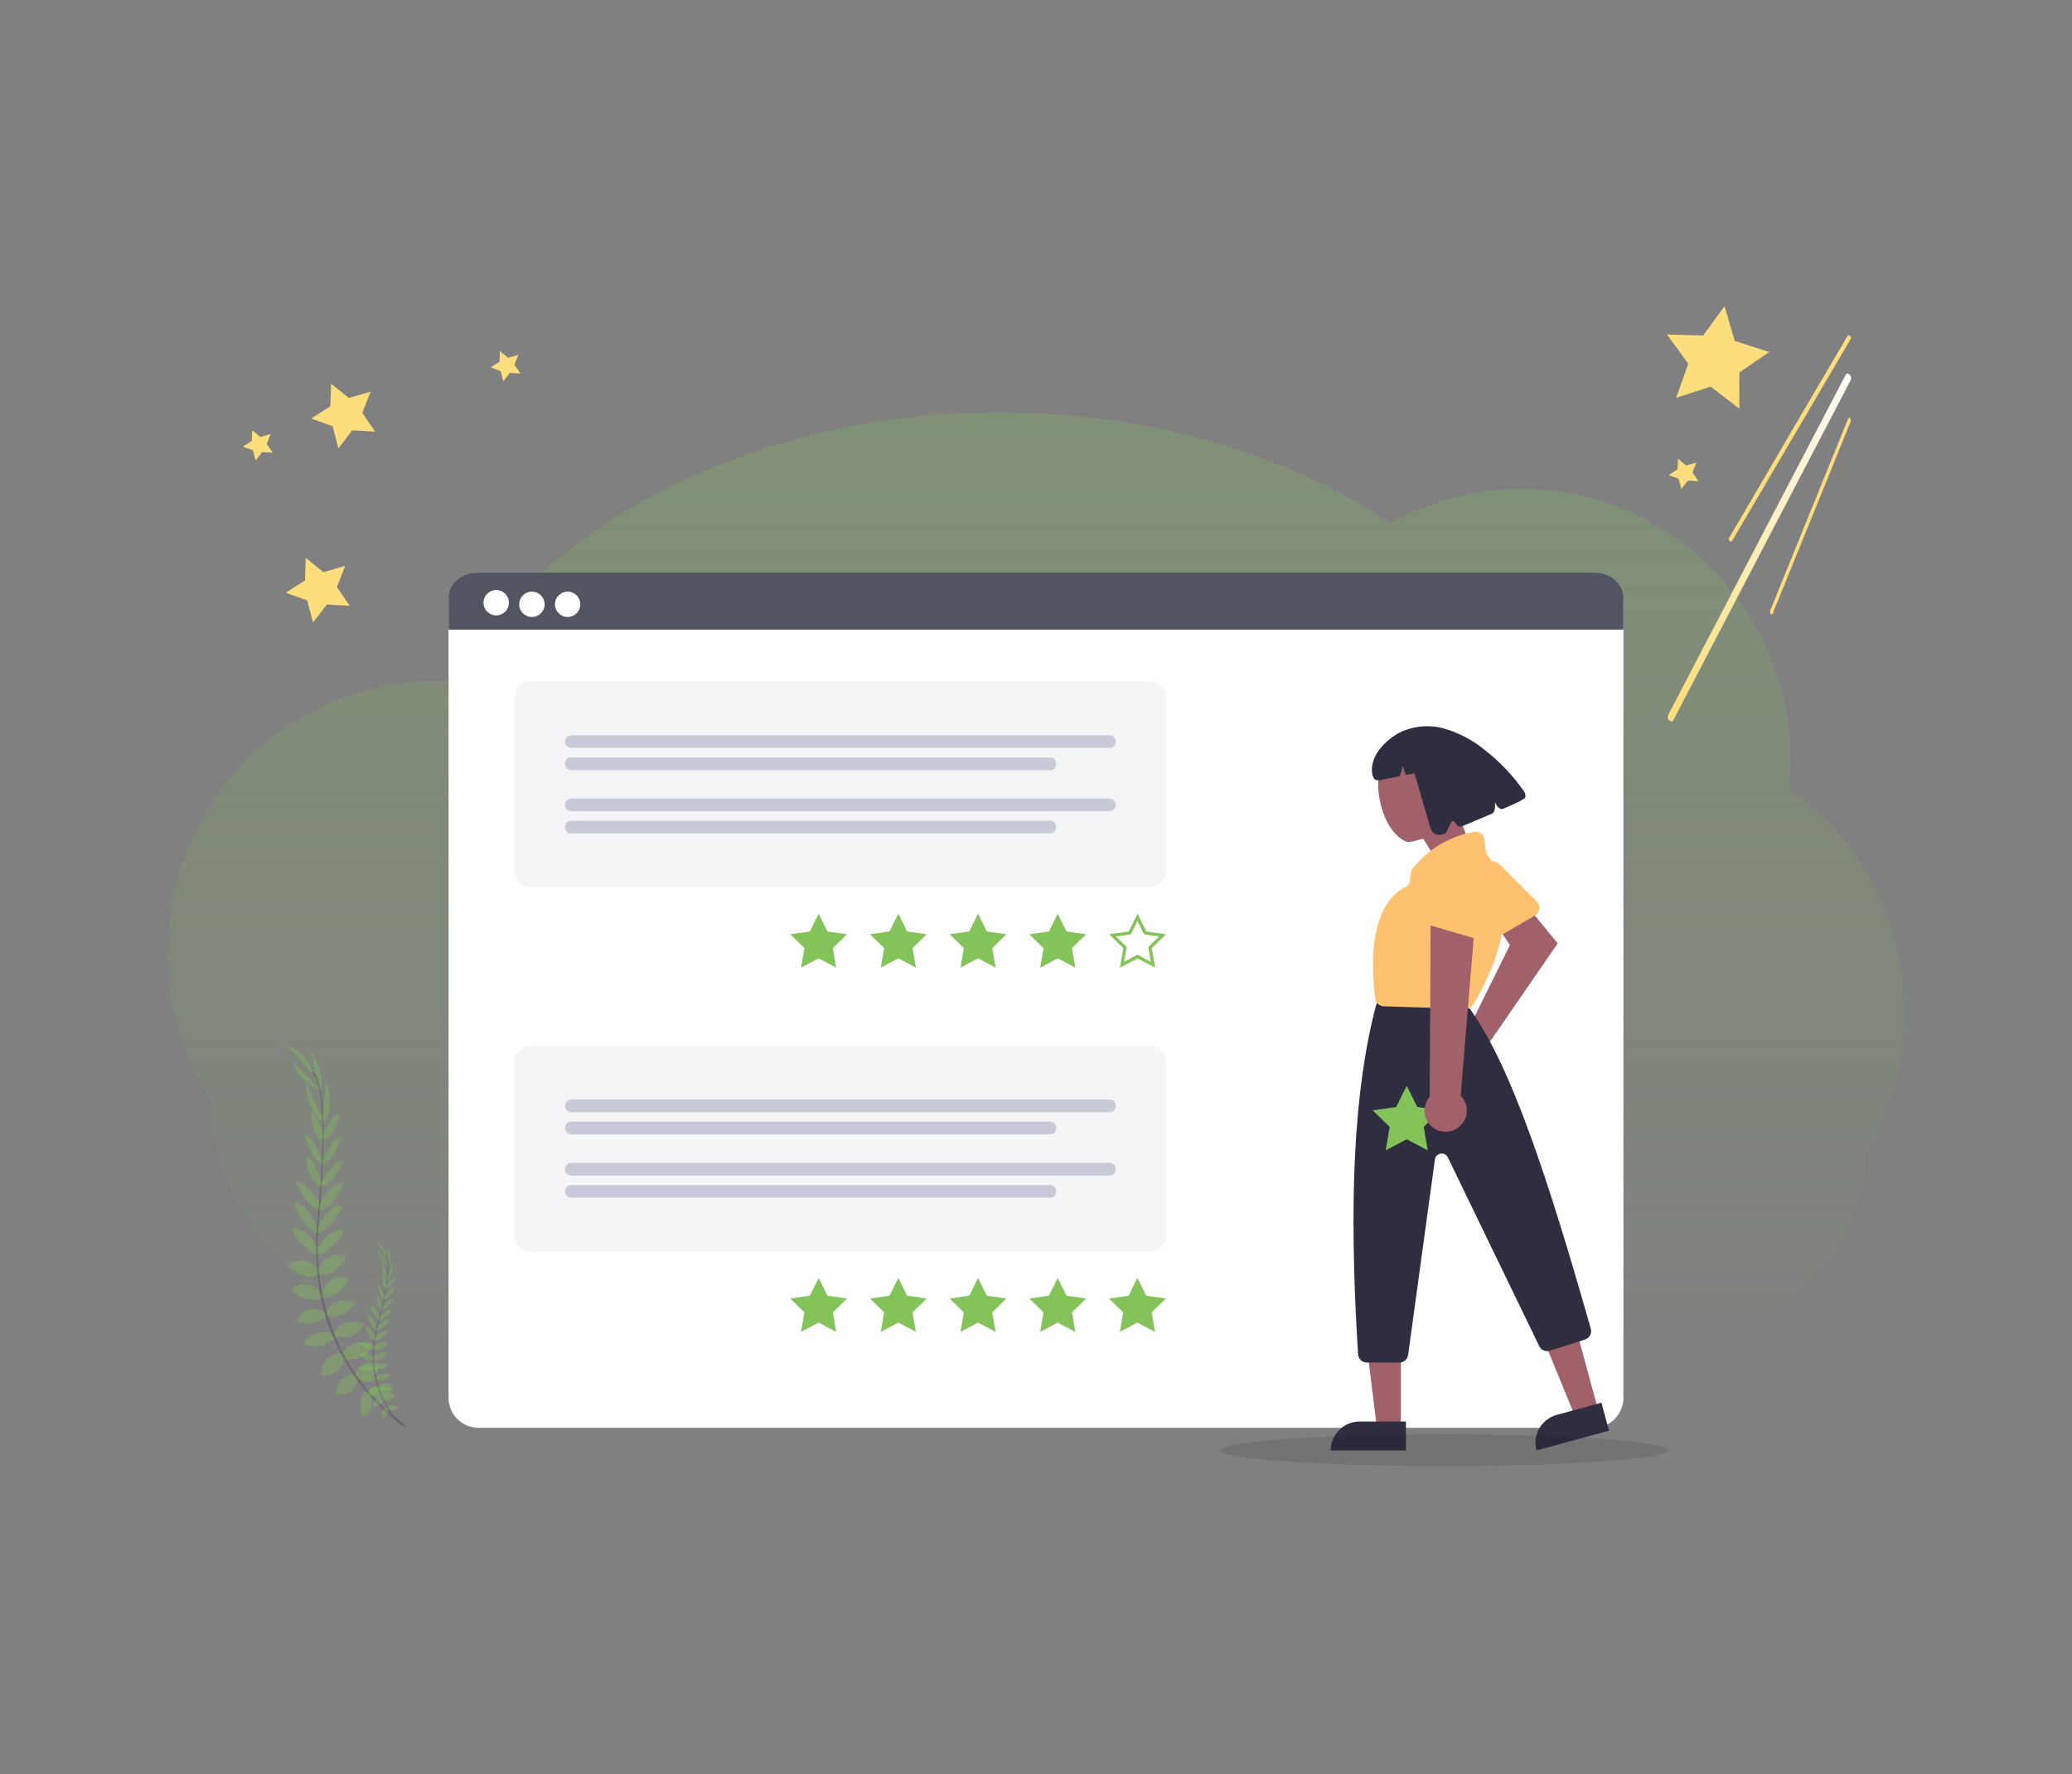 <svg width="606" height="519" viewBox="0 0 606 519" fill="none" xmlns="http://www.w3.org/2000/svg">
<rect x="0" y="0" width="606" height="519" fill="#808080" stroke="none"/>
<g clip-path="url(#clip0)">
<path opacity="0.5" d="M557 296.247C557.029 310.911 553.016 325.301 545.4 337.843C545.4 353.188 538.231 367.088 526.613 377.225C523.699 379.752 520.566 382.016 517.251 383.989L516.843 384.23L516.09 384.675L515.849 384.814C504.843 390.931 492.441 394.107 479.843 394.034H145.437C142.768 394.034 140.127 393.926 137.515 393.71C128.214 392.977 119.074 390.865 110.397 387.446C108.706 386.778 107.047 386.062 105.419 385.296C104.639 384.934 103.877 384.555 103.116 384.175L101.695 383.433C96.222 380.56 91.089 377.085 86.39 373.074C71.289 360.101 61.928 342.235 61.928 322.47C53.453 309.447 48.961 294.243 49 278.715C49 234.793 84.189 199.182 127.596 199.182C128.934 199.182 130.262 199.182 131.599 199.293C131.787 199.28 131.977 199.28 132.165 199.293C139.84 186.462 149.594 174.989 161.029 165.342C193.107 137.923 239.969 120.632 292.218 120.632C336.099 120.632 376.209 132.835 406.931 153.008C418.575 146.442 431.725 142.998 445.1 143.01C488.499 143.01 523.696 178.62 523.696 222.552C523.688 225.337 523.539 228.121 523.251 230.891C533.719 238.284 542.25 248.082 548.124 259.457C553.998 270.832 557.042 283.451 557 296.247Z" fill="url(#paint0_linear)"/>
<path d="M466.024 167.519H139.976C135.124 167.519 131.19 171.444 131.19 176.285V408.944C131.19 413.785 135.124 417.709 139.976 417.709H466.024C470.876 417.709 474.81 413.785 474.81 408.944V176.285C474.81 171.444 470.876 167.519 466.024 167.519Z" fill="white"/>
<path d="M474.81 184.199V174.932C474.81 170.855 471.002 167.519 466.349 167.519H139.651C135.007 167.519 131.19 170.855 131.19 174.932V184.199H474.81Z" fill="#535461"/>
<path d="M145.121 180.029C147.173 180.029 148.836 178.369 148.836 176.322C148.836 174.275 147.173 172.616 145.121 172.616C143.069 172.616 141.406 174.275 141.406 176.322C141.406 178.369 143.069 180.029 145.121 180.029Z" fill="white"/>
<path d="M155.568 180.492C157.62 180.492 159.283 178.833 159.283 176.785C159.283 174.738 157.62 173.079 155.568 173.079C153.517 173.079 151.854 174.738 151.854 176.785C151.854 178.833 153.517 180.492 155.568 180.492Z" fill="white"/>
<path d="M166.017 180.492C168.068 180.492 169.731 178.833 169.731 176.785C169.731 174.738 168.068 173.079 166.017 173.079C163.965 173.079 162.302 174.738 162.302 176.785C162.302 178.833 163.965 180.492 166.017 180.492Z" fill="white"/>
<g opacity="0.6">
<path opacity="0.6" d="M112.152 408.675C112.809 408.585 113.422 408.297 113.91 407.85C114.398 407.403 114.737 406.818 114.883 406.173C108.279 404.245 107.639 407.192 107.639 407.192C108.124 407.898 108.829 408.426 109.645 408.694C110.46 408.962 111.341 408.955 112.152 408.675Z" fill="#84C35A"/>
<path opacity="0.6" d="M108.53 411.677C108.413 412.329 108.098 412.929 107.628 413.396C107.158 413.863 106.555 414.175 105.902 414.29C104.249 407.628 107.221 407.118 107.221 407.118C107.909 407.63 108.41 408.353 108.647 409.177C108.884 410.001 108.843 410.879 108.53 411.677Z" fill="#84C35A"/>
<path opacity="0.6" d="M105.057 403.699C110.991 403.356 111.121 398.852 111.121 398.852C104.295 397.398 103.998 402.346 103.998 402.346L105.057 403.699Z" fill="#84C35A"/>
<path opacity="0.6" d="M101.156 397.676C107.954 398.185 108.586 393.385 108.586 393.385C101.927 390.772 100.228 396.165 100.228 396.165L101.156 397.676Z" fill="#84C35A"/>
<path opacity="0.6" d="M98.008 391.069C104.323 391.995 106.626 387.362 106.626 387.362C100.042 384.777 97.692 389.985 97.692 389.985L98.008 391.069Z" fill="#84C35A"/>
<path opacity="0.6" d="M95.612 384.999C101.045 386.213 103.97 381.182 103.97 381.182C97.618 378.578 95.287 383.961 95.287 383.961L95.612 384.999Z" fill="#84C35A"/>
<path opacity="0.6" d="M94.33 379.449C99.438 380.06 102.094 374.065 102.094 374.065C96.169 371.693 94.015 378.392 94.015 378.392L94.33 379.449Z" fill="#84C35A"/>
<path opacity="0.6" d="M93.299 372.731C97.943 374.065 101.323 367.866 101.323 367.866C95.398 364.993 92.965 371.711 92.965 371.711L93.299 372.731Z" fill="#84C35A"/>
<path opacity="0.6" d="M92.862 367.014C97.33 366.81 100.664 359.823 100.664 359.823C95.89 358.961 92.658 365.577 92.658 365.577L92.862 367.014Z" fill="#84C35A"/>
<path opacity="0.6" d="M92.649 360.972C97.544 358.97 100.135 352.845 100.135 352.845C96.318 351.659 92.705 359.656 92.705 359.656L92.649 360.972Z" fill="#84C35A"/>
<path opacity="0.6" d="M93.095 354.458C97.915 352.892 100.441 346.275 100.441 346.275C96.54 346.016 93.262 352.641 93.262 352.641L93.095 354.458Z" fill="#84C35A"/>
<path opacity="0.6" d="M93.791 347.285C97.915 346.424 100.125 339.752 100.125 339.752C97.552 339.557 93.698 346.109 93.698 346.109L93.791 347.285Z" fill="#84C35A"/>
<path opacity="0.6" d="M94.404 340.623C98.481 338.575 99.689 332.45 99.689 332.45C97.051 332.719 94.219 340.021 94.219 340.021L94.404 340.623Z" fill="#84C35A"/>
<path opacity="0.6" d="M94.636 333.544C97.859 332.617 99.28 325.612 99.28 325.612C97.088 326.242 94.386 332.005 94.386 332.005L94.636 333.544Z" fill="#84C35A"/>
<path opacity="0.6" d="M94.321 328.614C98.138 324.583 95.436 316.039 95.436 316.039L94.331 326.696L94.321 328.614Z" fill="#84C35A"/>
<path opacity="0.6" d="M93.801 319.264C95.231 312.87 90.485 307.088 90.485 307.088C91.098 307.607 92.788 315.743 92.788 315.743L93.801 319.264Z" fill="#84C35A"/>
<path opacity="0.6" d="M104.723 403.727C102.522 409.221 98.222 407.887 98.222 407.887C99.039 400.984 103.794 402.327 103.794 402.327L104.723 403.727Z" fill="#84C35A"/>
<path opacity="0.6" d="M100.943 397.472C98.463 403.801 93.848 402.299 93.848 402.299C94.368 395.174 100.014 395.971 100.014 395.971L100.943 397.472Z" fill="#84C35A"/>
<path opacity="0.6" d="M97.888 391.523C93.096 395.739 88.601 393.08 88.601 393.08C92.743 387.353 97.535 390.457 97.535 390.457L97.888 391.523Z" fill="#84C35A"/>
<path opacity="0.6" d="M95.491 385.036C91.572 388.993 86.371 386.352 86.371 386.352C90.299 380.737 95.194 384.017 95.194 384.017L95.491 385.036Z" fill="#84C35A"/>
<path opacity="0.6" d="M94.144 379.653C89.584 382.016 84.969 377.336 84.969 377.336C89.687 373.027 94.061 378.55 94.061 378.55L94.144 379.653Z" fill="#84C35A"/>
<path opacity="0.6" d="M93.346 372.647C89.343 375.381 84.198 370.553 84.198 370.553C88.916 365.92 93.309 371.591 93.309 371.591L93.346 372.647Z" fill="#84C35A"/>
<path opacity="0.6" d="M92.965 366.902C88.507 366.578 85.35 359.489 85.35 359.489C90.151 358.766 93.206 365.447 93.206 365.447L92.965 366.902Z" fill="#84C35A"/>
<path opacity="0.6" d="M92.761 360.944C88.117 358.507 86.056 352.16 86.056 352.16C89.975 351.335 92.835 359.628 92.835 359.628L92.761 360.944Z" fill="#84C35A"/>
<path opacity="0.6" d="M93.736 354.087C88.934 352.475 86.482 345.831 86.482 345.831C90.383 345.608 93.587 352.271 93.587 352.271L93.736 354.087Z" fill="#84C35A"/>
<path opacity="0.6" d="M93.782 347.137C89.984 345.33 89.417 338.325 89.417 338.325C91.962 338.742 94.144 346.016 94.144 346.016L93.782 347.137Z" fill="#84C35A"/>
<path opacity="0.6" d="M94.163 340.484C90.179 338.269 89.223 332.098 89.223 332.098C91.842 332.478 94.368 339.891 94.368 339.891L94.163 340.484Z" fill="#84C35A"/>
<path opacity="0.6" d="M94.367 333.979C91.312 332.617 90.978 325.454 90.978 325.454C93.058 326.381 94.869 332.496 94.869 332.496L94.367 333.979Z" fill="#84C35A"/>
<path opacity="0.6" d="M94.627 328.271C89.686 325.732 89.417 316.772 89.417 316.772L94.014 326.455L94.627 328.271Z" fill="#84C35A"/>
<path opacity="0.6" d="M93.857 318.949C87.625 316.901 85.071 309.868 85.071 309.868C85.22 310.656 91.349 316.271 91.349 316.271L93.857 318.949Z" fill="#84C35A"/>
<path opacity="0.6" d="M91.47 313.741C90.807 311.691 89.636 309.841 88.067 308.363C86.497 306.884 84.579 305.824 82.489 305.281C84.486 305.55 91.238 314.112 91.238 314.112L91.47 313.741Z" fill="#84C35A"/>
<path opacity="0.6" d="M91.136 313.473L91.006 313.732C93.3 314.9 94.489 321.951 94.359 333.599H94.646C94.776 321.673 93.578 314.714 91.136 313.473Z" fill="#444053"/>
<path opacity="0.6" d="M93.207 357.979C94.135 348.444 94.572 339.372 94.646 332.737L94.349 333.006C94.275 339.641 93.699 348.416 92.779 357.942C92.677 359.035 92.594 360.138 92.538 361.213H92.965C93.021 360.166 93.114 359.072 93.207 357.979Z" fill="#444053"/>
<path opacity="0.6" d="M118.885 417.089C113.568 413.435 108.927 408.889 105.168 403.652C99.038 395.313 91.924 380.579 93.011 360.629L92.584 360.351C92.101 369.247 93.039 378.596 95.639 386.454C97.719 392.746 100.784 398.67 104.722 404.005C108.525 409.296 113.22 413.889 118.597 417.58L118.885 417.089Z" fill="#444053"/>
</g>
<g opacity="0.6">
<path opacity="0.6" d="M115.18 412.613C115.487 412.623 115.79 412.54 116.049 412.375C116.308 412.209 116.51 411.969 116.629 411.686C113.75 410.306 113.229 411.603 113.229 411.603C113.405 411.956 113.688 412.245 114.039 412.426C114.39 412.608 114.789 412.673 115.18 412.613Z" fill="#84C35A"/>
<path opacity="0.6" d="M113.295 413.697C113.191 413.986 113.001 414.237 112.75 414.416C112.5 414.595 112.2 414.693 111.892 414.698C111.651 411.519 113.053 411.52 113.053 411.52C113.32 411.81 113.487 412.177 113.531 412.569C113.574 412.96 113.492 413.356 113.295 413.697Z" fill="#84C35A"/>
<path opacity="0.6" d="M112.319 409.787C115.059 410.083 115.468 408.035 115.468 408.035C112.459 406.84 111.938 409.082 111.938 409.082L112.319 409.787Z" fill="#84C35A"/>
<path opacity="0.6" d="M111 406.729C114.074 407.489 114.715 405.339 114.715 405.339C111.873 403.634 110.666 405.978 110.666 405.978L111 406.729Z" fill="#84C35A"/>
<path opacity="0.6" d="M110.072 403.467C110.795 403.76 111.593 403.819 112.351 403.634C113.11 403.45 113.791 403.031 114.297 402.438C111.511 400.752 110.007 402.957 110.007 402.957L110.072 403.467Z" fill="#84C35A"/>
<path opacity="0.6" d="M109.44 400.502C110.159 400.757 110.94 400.789 111.678 400.592C112.416 400.395 113.076 399.979 113.572 399.399C110.87 397.722 109.384 400.011 109.384 400.011L109.44 400.502Z" fill="#84C35A"/>
<path opacity="0.6" d="M109.282 397.87C111.576 398.537 113.257 396.017 113.257 396.017C110.722 394.479 109.227 397.379 109.227 397.379L109.282 397.87Z" fill="#84C35A"/>
<path opacity="0.6" d="M109.366 394.71C111.4 395.683 113.406 393.107 113.406 393.107C110.917 391.328 109.301 394.219 109.301 394.219L109.366 394.71Z" fill="#84C35A"/>
<path opacity="0.6" d="M109.579 392.06C111.632 392.31 113.703 389.373 113.703 389.373C111.585 388.613 109.588 391.384 109.588 391.384L109.579 392.06Z" fill="#84C35A"/>
<path opacity="0.6" d="M109.96 389.28C112.356 388.743 114.009 386.148 114.009 386.148C112.356 385.305 110.081 388.687 110.081 388.687L109.96 389.28Z" fill="#84C35A"/>
<path opacity="0.6" d="M110.656 386.334C112.978 385.991 114.65 383.155 114.65 383.155C112.885 382.738 110.87 385.518 110.87 385.518L110.656 386.334Z" fill="#84C35A"/>
<path opacity="0.6" d="M111.529 383.1C113.48 383.026 115.003 380.144 115.003 380.144C113.842 379.856 111.576 382.553 111.576 382.553L111.529 383.1Z" fill="#84C35A"/>
<path opacity="0.6" d="M112.319 380.107C114.344 379.486 115.375 376.771 115.375 376.771C114.14 376.697 112.282 379.819 112.282 379.819L112.319 380.107Z" fill="#84C35A"/>
<path opacity="0.6" d="M112.978 376.882C114.52 376.724 115.699 373.611 115.699 373.611C114.65 373.731 112.969 376.159 112.969 376.159L112.978 376.882Z" fill="#84C35A"/>
<path opacity="0.6" d="M113.211 374.603C115.263 373.055 114.678 368.932 114.678 368.932L113.35 373.731L113.211 374.603Z" fill="#84C35A"/>
<path opacity="0.6" d="M113.694 370.284C114.846 367.505 113.118 364.465 113.118 364.465C113.355 365.831 113.485 367.212 113.508 368.598L113.694 370.284Z" fill="#84C35A"/>
<path opacity="0.6" d="M112.152 409.777C110.731 412.15 108.864 411.223 108.864 411.223C109.793 408.119 111.864 409.092 111.864 409.092L112.152 409.777Z" fill="#84C35A"/>
<path opacity="0.6" d="M110.917 406.59C109.301 409.296 107.295 408.248 107.295 408.248C108.094 405.033 110.61 405.839 110.61 405.839L110.917 406.59Z" fill="#84C35A"/>
<path opacity="0.6" d="M109.979 403.662C109.346 404.117 108.586 404.362 107.806 404.362C107.026 404.362 106.266 404.117 105.633 403.662C107.964 401.364 109.923 403.152 109.923 403.152L109.979 403.662Z" fill="#84C35A"/>
<path opacity="0.6" d="M109.366 400.511C108.73 400.935 107.978 401.153 107.214 401.134C106.449 401.116 105.709 400.863 105.094 400.409C107.323 398.139 109.31 400.02 109.31 400.02L109.366 400.511Z" fill="#84C35A"/>
<path opacity="0.6" d="M109.189 397.944C106.914 398.676 105.168 396.184 105.168 396.184C107.657 394.571 109.236 397.435 109.236 397.435L109.189 397.944Z" fill="#84C35A"/>
<path opacity="0.6" d="M109.366 394.673C107.322 395.6 105.335 393.015 105.335 393.015C107.852 391.273 109.431 394.191 109.431 394.191L109.366 394.673Z" fill="#84C35A"/>
<path opacity="0.6" d="M109.635 392.014C107.62 391.523 106.719 388.048 106.719 388.048C108.975 388.048 109.858 391.374 109.858 391.374L109.635 392.014Z" fill="#84C35A"/>
<path opacity="0.6" d="M109.997 389.28C108.038 387.807 107.61 384.749 107.61 384.749C109.468 384.666 110.136 388.678 110.136 388.678L109.997 389.28Z" fill="#84C35A"/>
<path opacity="0.6" d="M110.973 386.204C108.902 385.101 108.298 381.867 108.298 381.867C110.1 382.071 111.084 385.361 111.084 385.361L110.973 386.204Z" fill="#84C35A"/>
<path opacity="0.6" d="M111.53 383.044C109.933 381.923 110.22 378.67 110.22 378.67C111.344 379.06 111.79 382.553 111.79 382.553L111.53 383.044Z" fill="#84C35A"/>
<path opacity="0.6" d="M112.226 380.023C110.573 378.707 110.61 375.807 110.61 375.807C111.781 376.187 112.366 379.773 112.366 379.773L112.226 380.023Z" fill="#84C35A"/>
<path opacity="0.6" d="M112.811 377.067C111.52 376.206 111.929 372.907 111.929 372.907C112.802 373.5 113.164 376.428 113.164 376.428L112.811 377.067Z" fill="#84C35A"/>
<path opacity="0.6" d="M113.378 374.473C111.316 372.935 111.883 368.811 111.883 368.811L113.239 373.592L113.378 374.473Z" fill="#84C35A"/>
<path opacity="0.6" d="M113.75 370.145C111.047 368.728 110.425 365.318 110.425 365.318C111.132 366.511 111.927 367.651 112.802 368.728L113.75 370.145Z" fill="#84C35A"/>
<path opacity="0.6" d="M113.081 367.579C112.93 366.591 112.531 365.657 111.922 364.864C111.314 364.07 110.515 363.442 109.599 363.038C110.527 363.316 112.923 367.755 112.923 367.755L113.081 367.579Z" fill="#84C35A"/>
<path opacity="0.6" d="M112.922 367.43L112.839 367.542C113.768 368.255 113.768 371.572 112.839 376.891H112.969C113.953 371.461 113.944 368.19 112.922 367.43Z" fill="#444053"/>
<path opacity="0.6" d="M110.433 387.955C111.594 383.665 112.495 379.551 113.043 376.521L112.885 376.613C112.337 379.643 111.39 383.619 110.238 387.909C110.108 388.403 109.987 388.894 109.876 389.382L110.071 389.429C110.173 388.984 110.294 388.446 110.433 387.955Z" fill="#444053"/>
<path opacity="0.6" d="M117.613 416.977C115.466 414.891 113.694 412.453 112.375 409.768C109.261 403.361 108.47 396.075 110.137 389.151L109.97 388.993C109.026 392.981 108.821 397.108 109.366 401.169C109.828 404.207 110.769 407.153 112.152 409.898C113.487 412.609 115.281 415.07 117.455 417.172L117.613 416.977Z" fill="#444053"/>
</g>
<path opacity="0.2" d="M336.331 199.34H155.234C152.67 199.34 150.591 201.414 150.591 203.973V254.937C150.591 257.496 152.67 259.571 155.234 259.571H336.331C338.895 259.571 340.974 257.496 340.974 254.937V203.973C340.974 201.414 338.895 199.34 336.331 199.34Z" fill="#CBCEDA"/>
<path d="M324.573 215.092H166.991C166.027 215.092 165.245 215.872 165.245 216.834V217.057C165.245 218.019 166.027 218.799 166.991 218.799H324.573C325.537 218.799 326.319 218.019 326.319 217.057V216.834C326.319 215.872 325.537 215.092 324.573 215.092Z" fill="#C8CAD7"/>
<path d="M307.16 221.579H166.991C166.027 221.579 165.245 222.359 165.245 223.321V223.543C165.245 224.505 166.027 225.285 166.991 225.285H307.16C308.124 225.285 308.906 224.505 308.906 223.543V223.321C308.906 222.359 308.124 221.579 307.16 221.579Z" fill="#C8CAD7"/>
<path d="M324.573 233.625H166.991C166.027 233.625 165.245 234.405 165.245 235.367V235.589C165.245 236.552 166.027 237.332 166.991 237.332H324.573C325.537 237.332 326.319 236.552 326.319 235.589V235.367C326.319 234.405 325.537 233.625 324.573 233.625Z" fill="#C8CAD7"/>
<path d="M307.16 240.111H166.991C166.027 240.111 165.245 240.891 165.245 241.854V242.076C165.245 243.038 166.027 243.818 166.991 243.818H307.16C308.124 243.818 308.906 243.038 308.906 242.076V241.854C308.906 240.891 308.124 240.111 307.16 240.111Z" fill="#C8CAD7"/>
<path d="M239.43 267.299L241.993 272.488L247.742 273.322L243.591 277.362L244.566 283.07L239.43 280.374L234.294 283.07L235.269 277.362L231.118 273.322L236.858 272.488L239.43 267.299Z" fill="#84C35A"/>
<path d="M262.741 267.299L265.304 272.488L271.052 273.322L266.892 277.362L267.876 283.07L262.741 280.374L257.605 283.07L258.58 277.362L254.429 273.322L260.168 272.488L262.741 267.299Z" fill="#84C35A"/>
<path d="M286.052 267.299L288.615 272.488L294.354 273.322L290.203 277.362L291.187 283.07L286.052 280.374L280.907 283.07L281.891 277.362L277.73 273.322L283.479 272.488L286.052 267.299Z" fill="#84C35A"/>
<path d="M309.352 267.299L311.924 272.488L317.664 273.322L313.512 277.362L314.488 283.07L309.352 280.374L304.216 283.07L305.201 277.362L301.04 273.322L306.789 272.488L309.352 267.299Z" fill="#84C35A"/>
<path d="M332.662 269.393L334.399 272.896L334.613 273.331L335.096 273.405L338.978 273.97L336.191 276.695L335.839 277.038L335.922 277.519L336.582 281.374L333.117 279.521L332.681 279.289L332.254 279.521L328.78 281.374L329.44 277.519L329.523 277.038L329.171 276.695L326.384 273.97L330.266 273.405L330.749 273.331L330.963 272.896L332.7 269.393H332.662ZM332.7 267.299L330.127 272.488L324.388 273.322L328.548 277.362L327.564 283.07L332.7 280.374L337.826 283.07L336.851 277.362L341.002 273.322L335.263 272.488L332.69 267.299H332.7Z" fill="#84C35A"/>
<path opacity="0.2" d="M336.331 305.902H155.234C152.67 305.902 150.591 307.976 150.591 310.535V361.5C150.591 364.059 152.67 366.133 155.234 366.133H336.331C338.895 366.133 340.974 364.059 340.974 361.5V310.535C340.974 307.976 338.895 305.902 336.331 305.902Z" fill="#CBCEDA"/>
<path d="M324.573 321.655H166.991C166.027 321.655 165.245 322.435 165.245 323.397V323.619C165.245 324.581 166.027 325.361 166.991 325.361H324.573C325.537 325.361 326.319 324.581 326.319 323.619V323.397C326.319 322.435 325.537 321.655 324.573 321.655Z" fill="#C8CAD7"/>
<path d="M307.16 328.141H166.991C166.027 328.141 165.245 328.921 165.245 329.883V330.106C165.245 331.068 166.027 331.848 166.991 331.848H307.16C308.124 331.848 308.906 331.068 308.906 330.106V329.883C308.906 328.921 308.124 328.141 307.16 328.141Z" fill="#C8CAD7"/>
<path d="M324.573 340.188H166.991C166.027 340.188 165.245 340.967 165.245 341.93V342.152C165.245 343.114 166.027 343.894 166.991 343.894H324.573C325.537 343.894 326.319 343.114 326.319 342.152V341.93C326.319 340.967 325.537 340.188 324.573 340.188Z" fill="#C8CAD7"/>
<path d="M307.16 346.674H166.991C166.027 346.674 165.245 347.454 165.245 348.416V348.638C165.245 349.6 166.027 350.38 166.991 350.38H307.16C308.124 350.38 308.906 349.6 308.906 348.638V348.416C308.906 347.454 308.124 346.674 307.16 346.674Z" fill="#C8CAD7"/>
<path d="M239.43 373.861L241.993 379.05L247.742 379.884L243.591 383.924L244.566 389.632L239.43 386.936L234.294 389.632L235.269 383.924L231.118 379.884L236.858 379.05L239.43 373.861Z" fill="#84C35A"/>
<path d="M262.741 373.861L265.304 379.05L271.052 379.884L266.892 383.924L267.876 389.632L262.741 386.936L257.605 389.632L258.58 383.924L254.429 379.884L260.168 379.05L262.741 373.861Z" fill="#84C35A"/>
<path d="M286.052 373.861L288.615 379.05L294.354 379.884L290.203 383.924L291.187 389.632L286.052 386.936L280.907 389.632L281.891 383.924L277.73 379.884L283.479 379.05L286.052 373.861Z" fill="#84C35A"/>
<path d="M309.352 373.861L311.924 379.05L317.664 379.884L313.512 383.924L314.488 389.632L309.352 386.936L304.216 389.632L305.201 383.924L301.04 379.884L306.789 379.05L309.352 373.861Z" fill="#84C35A"/>
<path d="M332.662 373.861L335.235 379.05L340.974 379.884L336.823 383.924L337.798 389.632L332.662 386.936L327.527 389.632L328.502 383.924L324.351 379.884L330.099 379.05L332.662 373.861Z" fill="#84C35A"/>
<path d="M73.759 125.867L76.165 127.841L79.155 126.979L78.022 129.87L79.768 132.437L76.666 132.261L74.753 134.707L73.963 131.705L71.038 130.649L73.657 128.971L73.759 125.867Z" fill="#FDDE7D"/>
<path d="M146.199 102.701L148.604 104.675L151.594 103.813L150.461 106.704L152.207 109.271L149.105 109.095L147.192 111.541L146.403 108.539L143.478 107.483L146.096 105.806L146.199 102.701Z" fill="#FDDE7D"/>
<path d="M490.746 134.207L493.151 136.181L496.141 135.319L495.008 138.21L496.754 140.777L493.652 140.601L491.739 143.047L490.95 140.045L488.024 138.988L490.643 137.311L490.746 134.207Z" fill="#FDDE7D"/>
<path d="M504.36 89.599L507.369 99.727L517.427 102.998L508.707 108.975L508.697 119.548L500.302 113.107L490.235 116.369L493.764 106.408L487.551 97.864L498.129 98.142L504.36 89.599Z" fill="#FDDE7D"/>
<path d="M96.838 112.209L101.992 116.425L108.391 114.581L105.967 120.771L109.71 126.275L103.051 125.886L98.965 131.13L97.275 124.7L91.006 122.439L96.624 118.853L96.838 112.209Z" fill="#FDDE7D"/>
<path d="M89.408 163.173L94.563 167.389L100.961 165.545L98.537 171.735L102.28 177.24L95.621 176.85L91.535 182.095L89.845 175.664L83.576 173.403L89.195 169.817L89.408 163.173Z" fill="#FDDE7D"/>
<path d="M489.436 210.607L509.636 171.856L529.853 133.095L541.267 111.217C541.899 110.012 540.338 108.521 539.753 109.734L519.545 148.486L499.327 187.247L487.922 209.125C487.291 210.33 488.805 211.821 489.436 210.607Z" fill="url(#paint1_linear)"/>
<path d="M518.468 179.491L527.365 157.586L536.252 135.68L541.276 123.31C541.555 122.624 540.812 121.744 540.534 122.429L531.646 144.353L522.749 166.268L517.725 178.639C517.446 179.297 518.189 180.177 518.468 179.491Z" fill="url(#paint2_linear)"/>
<path d="M506.664 158.132L520.139 135.17L533.624 112.209L541.23 99.236C541.657 98.513 540.692 97.651 540.301 98.374L526.789 121.345L513.351 144.353L505.744 157.326C505.28 157.993 506.246 158.855 506.664 158.132Z" fill="url(#paint3_linear)"/>
<path d="M413.979 241.65L426.053 237.016L430.696 249.063L421.409 253.696L413.979 241.65Z" fill="#A0616A"/>
<path d="M428.161 302.02C428.466 301.936 428.776 301.871 429.089 301.825L441.599 276.472L437.782 270.755L445.667 263.879L455.576 275.981L435.395 305.3C435.88 306.381 436.033 307.581 435.834 308.748C435.635 309.916 435.094 310.998 434.278 311.858C433.463 312.719 432.41 313.318 431.253 313.581C430.096 313.845 428.886 313.759 427.778 313.337C426.669 312.914 425.711 312.173 425.025 311.206C424.338 310.24 423.955 309.093 423.922 307.909C423.89 306.725 424.21 305.559 424.842 304.557C425.474 303.554 426.39 302.762 427.474 302.279C427.696 302.186 427.929 302.094 428.17 302.02H428.161Z" fill="#A0616A"/>
<path d="M449.511 267.382C449.338 267.562 449.141 267.718 448.926 267.845L436.129 275.258C435.838 275.428 435.516 275.539 435.181 275.584C434.847 275.629 434.507 275.608 434.181 275.522C433.855 275.436 433.549 275.287 433.281 275.082C433.013 274.878 432.787 274.623 432.618 274.332L432.553 274.082L426.331 260.96C426.068 260.408 426.013 259.78 426.175 259.19C426.337 258.6 426.705 258.087 427.213 257.745L435.144 252.361C435.641 252.025 436.239 251.873 436.836 251.931C437.433 251.988 437.991 252.252 438.413 252.676L449.493 263.796C449.964 264.267 450.233 264.903 450.244 265.568C450.254 266.234 450.005 266.878 449.549 267.363L449.511 267.382Z" fill="#FEC170"/>
<path d="M467.472 412.678L460.721 414.512L450.412 389.382L460.386 386.676L467.472 412.678Z" fill="#A0616A"/>
<path d="M455.371 413.901L468.373 410.361L470.602 418.543L449.372 424.307C449.078 423.231 449.001 422.107 449.144 421.001C449.287 419.894 449.647 418.827 450.205 417.86C450.762 416.893 451.506 416.046 452.392 415.366C453.279 414.687 454.291 414.189 455.371 413.901Z" fill="#2F2E41"/>
<path d="M409.717 417.82H402.714L399.39 390.874H409.717V417.82Z" fill="#A0616A"/>
<path d="M397.717 415.856H411.193V424.335H389.183C389.184 423.219 389.406 422.113 389.835 421.083C390.265 420.052 390.895 419.117 391.687 418.329C392.48 417.541 393.421 416.918 394.456 416.493C395.49 416.069 396.599 415.852 397.717 415.856Z" fill="#2F2E41"/>
<path d="M417.091 215.463C418.933 215.462 420.758 215.823 422.46 216.525C424.163 217.228 425.71 218.258 427.013 219.558C428.316 220.857 429.35 222.4 430.055 224.098C430.76 225.797 431.123 227.617 431.123 229.455C431.123 237.192 424.511 245.356 416.766 245.356C415.066 245.356 412.531 246.82 411.045 246.125C405.77 243.651 403.067 235.497 403.067 229.446C403.07 225.736 404.548 222.18 407.178 219.558C409.808 216.936 413.373 215.463 417.091 215.463Z" fill="#A0616A"/>
<path d="M409.335 398.611H399.77C399.115 398.61 398.484 398.361 398.007 397.914C397.529 397.466 397.24 396.855 397.197 396.202C394.346 350.983 396.018 318.541 402.444 294.115C402.472 294.007 402.509 293.902 402.556 293.8L403.067 292.522C403.256 292.044 403.584 291.635 404.01 291.347C404.436 291.06 404.939 290.907 405.453 290.909H425.123C425.497 290.911 425.865 290.995 426.202 291.155C426.539 291.315 426.837 291.548 427.074 291.836L429.748 294.94L429.897 295.135C441.97 311.897 452.752 344.682 465.262 388.724C465.443 389.366 465.368 390.052 465.053 390.64C464.738 391.227 464.207 391.67 463.572 391.875L453.282 395.155C452.691 395.339 452.055 395.306 451.487 395.061C450.919 394.816 450.459 394.376 450.189 393.821L423.452 338.594C423.266 338.207 422.96 337.89 422.58 337.69C422.2 337.491 421.765 337.419 421.34 337.485C420.916 337.552 420.524 337.754 420.224 338.06C419.923 338.367 419.729 338.762 419.672 339.187L411.834 396.397C411.748 397.002 411.45 397.556 410.992 397.962C410.534 398.367 409.947 398.598 409.335 398.611Z" fill="#2F2E41"/>
<path d="M428.625 295.144H428.541L404.692 294.393C404.077 294.375 403.489 294.137 403.035 293.722C402.581 293.307 402.293 292.742 402.222 292.132C399.12 267.669 407.478 261.109 411.193 259.432C411.503 259.291 411.772 259.073 411.974 258.799C412.176 258.525 412.303 258.203 412.344 257.866L412.66 255.299C412.716 254.847 412.892 254.418 413.171 254.057C417.647 248.407 424.05 244.598 431.16 243.355C431.492 243.294 431.832 243.3 432.162 243.372C432.491 243.443 432.803 243.579 433.08 243.771C433.357 243.962 433.593 244.207 433.775 244.49C433.957 244.773 434.082 245.09 434.141 245.421C434.146 245.464 434.146 245.508 434.141 245.551L434.624 249.257C434.676 249.597 434.817 249.916 435.033 250.184C447.171 266.02 433.649 289.408 430.816 293.93C430.584 294.301 430.261 294.608 429.878 294.82C429.495 295.033 429.063 295.144 428.625 295.144Z" fill="#FEC170"/>
<path d="M445.397 231.04C442.27 226.64 438.515 222.719 434.253 219.401C430.779 216.538 426.756 214.412 422.43 213.156C418.071 211.915 413.405 212.331 409.336 214.323C405.361 216.427 401.265 220.606 401.237 225.091C401.237 226.527 401.6 228.473 403.02 228.223L403.429 228.278L409.271 227.101C409.605 227.037 410.283 224.118 410.283 224.118C410.283 224.118 411.007 226.749 411.36 226.684L413.71 226.212C415.177 231.259 416.638 236.312 418.093 241.372C418.4 242.437 418.818 243.633 419.83 244.087C420.334 244.23 420.862 244.27 421.382 244.204C421.903 244.139 422.404 243.97 422.857 243.707C423.015 243.642 424.381 240.584 424.381 240.584C424.404 240.513 424.442 240.448 424.492 240.392C424.542 240.336 424.602 240.291 424.67 240.259C424.737 240.227 424.811 240.209 424.886 240.206C424.96 240.203 425.035 240.215 425.105 240.241C425.205 240.277 425.295 240.337 425.365 240.417L426.173 241.427C426.327 241.62 426.54 241.758 426.78 241.82C427.019 241.881 427.272 241.864 427.501 241.77L436.314 238.063C437.55 237.554 437.243 234.672 437.243 234.672C437.243 234.672 438.227 237.192 439.639 236.599C440.41 236.284 445.917 234.005 446.14 233.199C446.176 232.807 446.129 232.412 446.001 232.04C445.873 231.667 445.667 231.327 445.397 231.04Z" fill="#2F2E41"/>
<path opacity="0.1" d="M422.458 428.912C458.675 428.912 488.034 426.83 488.034 424.261C488.034 421.692 458.675 419.609 422.458 419.609C386.242 419.609 356.883 421.692 356.883 424.261C356.883 426.83 386.242 428.912 422.458 428.912Z" fill="black"/>
<path d="M411.425 317.633L414.499 323.851L421.372 324.842L416.394 329.679L417.573 336.518L411.425 333.293L405.268 336.518L406.448 329.679L401.47 324.842L408.351 323.851L411.425 317.633Z" fill="#84C35A"/>
<path d="M426.396 329.92C427.727 328.988 428.634 327.567 428.916 325.968C429.198 324.37 428.833 322.725 427.9 321.395C427.688 321.104 427.456 320.828 427.204 320.571L431.624 267.076L418.4 268.93L418.149 320.904C417.156 322.04 416.615 323.501 416.63 325.008C416.645 326.515 417.214 327.965 418.229 329.081C419.243 330.198 420.634 330.904 422.136 331.066C423.638 331.227 425.147 330.833 426.377 329.957L426.396 329.92Z" fill="#A0616A"/>
<path d="M432.553 274.786C432.304 274.787 432.057 274.749 431.819 274.675L417.629 270.514C417.304 270.419 417.002 270.262 416.738 270.05C416.475 269.839 416.256 269.578 416.093 269.281C415.931 268.985 415.829 268.66 415.793 268.325C415.757 267.989 415.787 267.65 415.883 267.326C415.883 267.262 415.929 267.197 415.957 267.123L421.204 253.594C421.423 253.022 421.841 252.547 422.381 252.256C422.922 251.966 423.549 251.878 424.148 252.009L433.528 254.048C434.113 254.175 434.636 254.502 435.005 254.972C435.375 255.442 435.568 256.026 435.553 256.624L435.116 272.284C435.095 272.95 434.816 273.583 434.338 274.049C433.861 274.515 433.221 274.779 432.553 274.786Z" fill="#FEC170"/>
</g>
<defs>
<linearGradient id="paint0_linear" x1="303" y1="120.632" x2="303" y2="394.035" gradientUnits="userSpaceOnUse">
<stop stop-color="#84C35A" stop-opacity="0.5"/>
<stop offset="1" stop-color="#84C35A" stop-opacity="0.05"/>
</linearGradient>
<linearGradient id="paint1_linear" x1="483.526" y1="164.657" x2="551.662" y2="153.596" gradientUnits="userSpaceOnUse">
<stop stop-color="#FDDE7D"/>
<stop offset="1" stop-color="white"/>
</linearGradient>
<linearGradient id="paint2_linear" x1="19462.9" y1="21560.1" x2="20278.8" y2="21429.1" gradientUnits="userSpaceOnUse">
<stop stop-color="#FDDE7D"/>
<stop offset="1" stop-color="white"/>
</linearGradient>
<linearGradient id="paint3_linear" x1="34302.9" y1="18781.3" x2="35999.9" y2="18513.9" gradientUnits="userSpaceOnUse">
<stop stop-color="#FDDE7D"/>
<stop offset="1" stop-color="white"/>
</linearGradient>
<clipPath id="clip0">
<rect width="606" height="518.511" fill="white"/>
</clipPath>
</defs>
</svg>
